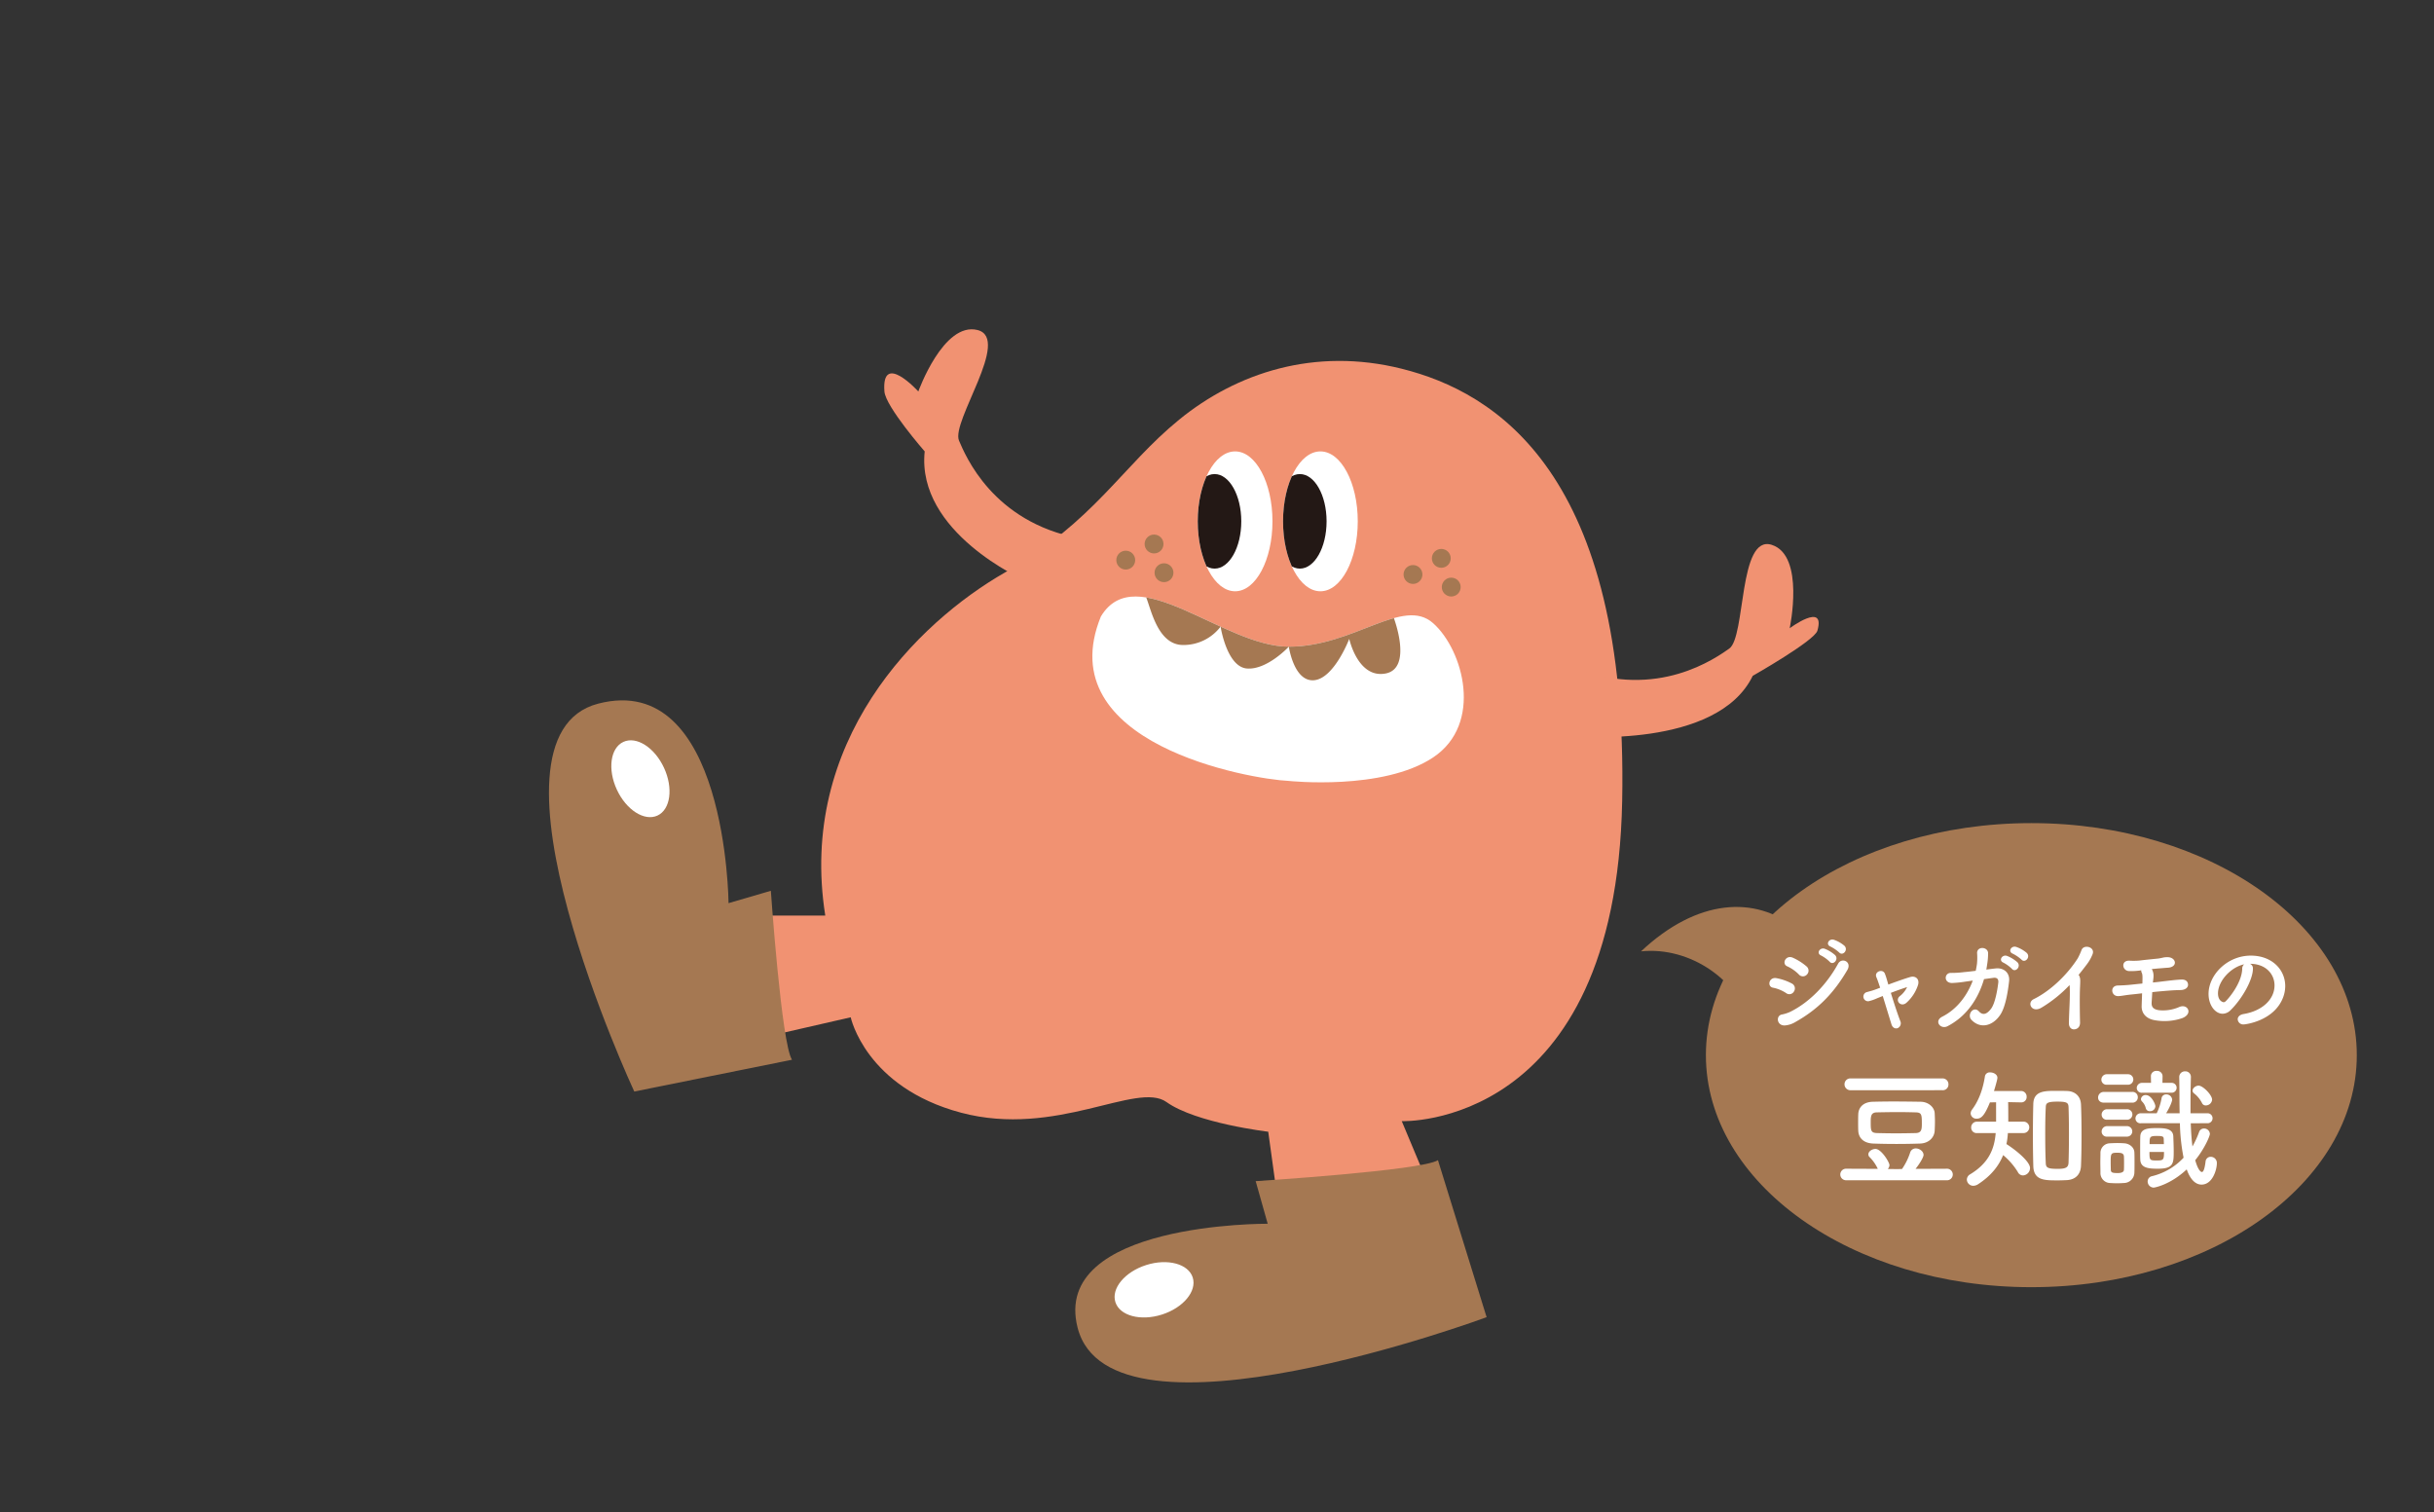 <svg xmlns="http://www.w3.org/2000/svg" xmlns:xlink="http://www.w3.org/1999/xlink" width="1223.9" height="760.354" viewBox="0 0 1223.9 760.354">
  <rect x="0" y="0" width="1223.9" height="760.354" fill="#333333" stroke="none"/>
  <defs>
    <style>
      .a {
        fill: none;
      }

      .b {
        fill: #a57852;
      }

      .c {
        fill: #fff;
      }

      .d {
        fill: #f19272;
      }

      .e {
        clip-path: url(#a);
      }

      .f {
        clip-path: url(#b);
      }

      .g {
        fill: #231815;
      }

      .h {
        clip-path: url(#c);
      }
    </style>
    <clipPath id="a">
      <path class="a" d="M648.064,392.675c-19.407-.844-120.662-18.564-94.5-82.692,17.719-29.411,61.6,15.189,94.505,15.189s57.377-25.314,72.565-11.813,25.315,50.627,0,67.5S648.064,392.675,648.064,392.675Z"/>
    </clipPath>
    <clipPath id="b">
      <ellipse class="a" cx="621.059" cy="262.148" rx="18.784" ry="35.168"/>
    </clipPath>
    <clipPath id="c">
      <ellipse class="a" cx="663.945" cy="262.148" rx="18.784" ry="35.168"/>
    </clipPath>
  </defs>
  <title>tips_img1</title>
  <g>
    <g>
      <g>
        <ellipse class="b" cx="1021.431" cy="530.564" rx="163.648" ry="116.675"/>
        <path class="b" d="M880.889,516.93c-5.795-23.784-30.872-41.132-55.729-38.551,28.276-26.583,57.5-28.163,78.077-11.456"/>
      </g>
      <g>
        <path class="c" d="M898.111,499.349a18.523,18.523,0,0,0-6.54-2.688c-3.168-.528-2.112-5.539,1.74-4.8a26.816,26.816,0,0,1,7.7,2.688,2.752,2.752,0,0,1,1.225,3.7c-.036.073-.076.143-.118.212a2.668,2.668,0,0,1-3.592,1.156A2.633,2.633,0,0,1,898.111,499.349Zm-.265,16.247c-4.435.528-5.117-4.962-1.741-5.49a18.208,18.208,0,0,0,4.063-1.319c9.705-4.752,18.408-13.82,24.1-24.21,1.795-3.324,7.068-1,4.646,3.168-6.966,11.921-14.979,19.884-25.961,26.057a12.125,12.125,0,0,1-5.111,1.794Zm6.646-25.635a19.64,19.64,0,0,0-5.8-4.061c-2.957-1.213-.791-5.906,2.8-4.329a28.347,28.347,0,0,1,6.908,4.378,2.774,2.774,0,0,1,.349,3.91c-.044.053-.09.1-.137.153a2.7,2.7,0,0,1-3.806.266,2.643,2.643,0,0,1-.309-.317Zm11.233-9.493c-2.639-1.108-.578-4.273,1.847-3.379a17.717,17.717,0,0,1,5.174,3.167c2.058,2.163-1,5.379-2.745,3.324A18.163,18.163,0,0,0,915.725,480.468Zm4.752-4.484c-2.69-1.056-.791-4.223,1.689-3.429a16.634,16.634,0,0,1,5.274,3.007c2.111,2.112-.845,5.328-2.64,3.379a19.077,19.077,0,0,0-4.326-2.957Z"/>
        <path class="c" d="M950.778,499.244c1.478,4.8,3.324,10.444,4.694,14.03a2.7,2.7,0,0,1-1.122,3.65l-.091.046c-1.213.476-2.639-.157-3.167-1.9-1.162-3.746-2.851-9.336-4.378-14.24-1.423.578-2.534,1-3.007,1.212a22.051,22.051,0,0,1-3.59,1.267,2.337,2.337,0,0,1-1.621-4.384,2.383,2.383,0,0,1,.354-.1c1.689-.476,2.217-.581,3.273-.95.473-.159,1.689-.582,3.273-1.212-.317-1-.633-1.9-.9-2.69-.371-1.108-.688-1.9-1-2.64-1.161-2.8,3.324-4.435,4.33-1.635a30.048,30.048,0,0,1,.95,2.851c.211.739.473,1.584.739,2.534,3.7-1.372,7.964-2.9,11.023-3.8,2.691-.79,4.8,1.056,3.906,4.013a20.476,20.476,0,0,1-5.807,8.914c-2.9,2.535-5.958-1.267-3.322-3.325a12.571,12.571,0,0,0,3.638-4.534C956.582,497.083,953.52,498.19,950.778,499.244Z"/>
        <path class="c" d="M997.632,492.335c-2.689,9.231-8.282,18.459-18.355,23.682-3.485,1.795-6.963-2.583-2.64-4.8,7.594-3.849,12.6-10.812,15.35-18.143l-3.747.528a57.414,57.414,0,0,1-6.645.685c-4.435,0-3.956-5.222-.528-5.068a50.73,50.73,0,0,0,6.645-.422c2.007-.16,3.907-.423,5.75-.634.265-1.212.474-2.374.633-3.535a32.515,32.515,0,0,0,.052-5.538c.16-3.428,5.385-3,5.538.105a34.118,34.118,0,0,1-.368,5.069c-.16,1.056-.317,2.162-.528,3.273,1.584-.211,3.168-.422,4.751-.58,4.013-.422,7.174,2.161,6.7,6.435-.58,5.221-1.8,12.815-4.329,16.719-3.689,5.7-9.968,7.491-14.556,2.745-2.48-2.534.951-7.331,3.745-4.272,2.006,2.164,4.012,1.319,6.012-1.267,2.268-2.9,3.379-10.5,3.695-13.189.16-1.267-.157-2.746-2.534-2.429Zm9.754-8.28c-2.64-1.108-.58-4.273,1.846-3.379a17.7,17.7,0,0,1,5.174,3.167c2.057,2.163-1,5.379-2.746,3.321A18.112,18.112,0,0,0,1007.386,484.055Zm4.752-4.484c-2.692-1.056-.793-4.223,1.689-3.429a16.639,16.639,0,0,1,5.279,3.007c2.112,2.112-.844,5.327-2.639,3.379A19.03,19.03,0,0,0,1012.138,479.571Z"/>
        <path class="c" d="M1026.622,506.629c-4.905,3.007-7.647-2.429-4.012-4.224,8.492-4.167,16.93-12.341,22.152-20.517a33.641,33.641,0,0,0,1.9-4.167c1.107-3.113,7.28-1.529,5.433,2.375a20.728,20.728,0,0,1-2.585,4.588c-1.478,1.952-2.9,3.8-4.329,5.539a1.983,1.983,0,0,1,.476.791c.423,1.161.423,1.634.263,5.221-.211,4.118-.157,12.131,0,17.829.054,2.477-1.424,3.379-2.8,3.533s-2.851-.844-2.794-3.167c.052-5.645.634-12.608.423-17.618a13.283,13.283,0,0,0-.106-1.478A66.589,66.589,0,0,1,1026.622,506.629Z"/>
        <path class="c" d="M1071.521,500.088c-3.484.371-4.857.79-6.54.79-3.484,0-4.118-5.221-.052-5.325,1.9-.054,4.429-.159,6.752-.422,1.584-.16,3.484-.371,5.59-.582.054-3,.159-4.428-.317-5.379a2.286,2.286,0,0,1-.263-1.267,31.783,31.783,0,0,1-6.277.371c-3.379-.265-4.013-5.327.265-5.222A33.238,33.238,0,0,0,1075.8,483c2.534-.317,6.169-.686,9.334-1a23.455,23.455,0,0,0,2.479-.475,10,10,0,0,1,2.64-.211c4.063.263,4.906,4.906-.106,5.28-1.74.105-3.11.265-4.851.37q-1.741.159-3.323.317a2.8,2.8,0,0,1,.37.688c.9,2.111.423,3.955.211,6.064,1.74-.157,3.485-.368,5.168-.579,3.218-.369,5.907-.739,9.125-.9,2.375-.106,3.427,1.161,3.379,2.745-.054,1.319-1.423,2.48-3.7,2.534-3.218.054-5.906.265-8.914.528-1.8.159-3.638.317-5.378.528-.106,1.8-.212,3.7-.317,5.328-.106,2.162.9,3.321,3.638,3.743a20.3,20.3,0,0,0,10.076-1.529c4.428-2.058,7.331,3.379,1.634,5.538a27.666,27.666,0,0,1-13.608,1.056c-4.169-.633-6.911-3.273-6.752-7.227.052-2.055.158-4.272.212-6.329C1075.057,499.72,1073.156,499.931,1071.521,500.088Z"/>
        <path class="c" d="M1143.709,495.5c0-5.855-4.589-10.866-12.236-10.866h-.105a2.389,2.389,0,0,1,1.478,2.218v.262c0,5.539-5.433,15.138-11.237,20.833a5.707,5.707,0,0,1-3.954,1.795c-3.744,0-7.12-4.223-7.12-9.969,0-9.546,9.388-19.254,21.256-19.254,10.654,0,17.3,7.069,17.3,15.3a16.209,16.209,0,0,1-1.161,5.961c-4.641,11.709-18.989,13.343-19.727,13.343a2.773,2.773,0,0,1-3-2.523l-.005-.062c0-1.161.9-2.266,2.9-2.639C1137.7,508.317,1143.709,502.408,1143.709,495.5Zm-15.244-10.6c-6.592,1.319-13.186,8.333-13.186,14.611,0,3.955,2.64,4.434,2.8,4.434a1.393,1.393,0,0,0,1-.422c1.584-1.424,8.176-9.231,8.387-16.354A2.73,2.73,0,0,1,1128.465,484.9Z"/>
        <path class="c" d="M928.342,593.473a2.9,2.9,0,0,1-.156-5.8h.156l15.885.068a20.887,20.887,0,0,0-4.217-6,1.877,1.877,0,0,1-.528-1.315c0-1.45,1.844-2.705,3.558-2.705,2.966,0,7.051,6.723,7.051,8.173a3.012,3.012,0,0,1-.856,1.911l4.81.067,2.372-.067a32.509,32.509,0,0,0,4.087-8.3,2.889,2.889,0,0,1,2.834-2.043c1.844,0,3.889,1.45,3.889,3.3,0,1.119-1.911,4.348-4.02,6.986l16.014-.068a2.907,2.907,0,0,1,0,5.8Zm2.307-45.275a2.956,2.956,0,0,1-3.154-2.744c0-.073-.007-.146-.007-.22a2.924,2.924,0,0,1,2.871-2.975c.1,0,.194,0,.29.009h46.066a2.94,2.94,0,0,1,3.034,2.841c0,.063,0,.127,0,.19a2.835,2.835,0,0,1-2.763,2.9,2.452,2.452,0,0,1-.271-.006Zm34.8,26.82c-3.825.131-7.908.2-11.932.2-3.953,0-7.908-.068-11.6-.2-4.813-.2-7.315-2.768-7.514-6.393-.066-1.383-.066-2.64-.066-3.888,0-1.584,0-3.1.066-4.548.132-2.964,2.112-6.061,7.383-6.193,2.768-.066,6.326-.134,10.147-.134,4.615,0,9.623.068,13.841.134,4.019.065,6.852,2.833,7.05,5.668.067,1.316.131,2.832.131,4.349,0,1.449-.064,3.031-.131,4.547C972.629,571.988,969.863,574.889,965.448,575.018Zm.922-10.084c0-4.48-.132-5.536-3.1-5.6-2.438-.066-5.536-.133-8.7-.133-3.823,0-7.776.067-10.876.133-2.835.065-3.03,1.844-3.03,4.743,0,4.353,0,5.536,3.095,5.668,2.835.067,6.2.133,9.622.133,3.494,0,6.986-.066,10.016-.133,2.771-.139,2.97-1.783,2.97-4.815Z"/>
        <path class="c" d="M1009.631,569.745a37.518,37.518,0,0,1-.725,5.536c3.822,2.374,11.864,8.567,11.864,12.061a3.743,3.743,0,0,1-3.494,3.7,2.889,2.889,0,0,1-2.64-1.712,34.582,34.582,0,0,0-7.38-8.5c-2.241,5.536-6.124,10.412-12.589,14.63a4.578,4.578,0,0,1-2.372.79,3.226,3.226,0,0,1-3.295-3.1,3.167,3.167,0,0,1,1.714-2.7c9.095-5.536,12.125-12.391,12.785-20.7h-9.417a2.7,2.7,0,0,1-2.892-2.482,2.731,2.731,0,0,1-.007-.286,2.851,2.851,0,0,1,2.732-2.965c.056,0,.111,0,.167,0h9.622V554.26l-3.1.065c-2.768,6.789-4.416,8.172-6.592,8.172a2.841,2.841,0,0,1-3.094-2.565v0a3.368,3.368,0,0,1,.79-2.111c3.7-4.944,5.536-11.073,6.391-16.673a2.412,2.412,0,0,1,2.64-1.91c1.713,0,3.626,1.056,3.626,2.7,0,.329-.067,1.187-1.715,6.652h13.511a2.8,2.8,0,0,1,2.9,2.693c0,.068,0,.137,0,.205a2.674,2.674,0,0,1-2.51,2.83,2.236,2.236,0,0,1-.259,0h-.13l-6.394-.131c.067,3.033.067,6.985.067,9.82h7.776a2.868,2.868,0,0,1,0,5.733Zm24.912,23.792c-6.723,0-11.932-.067-12.128-7.251-.131-4.941-.2-10.279-.2-15.617,0-5.4.065-10.743.2-15.619.2-6.458,5.6-6.525,11.335-6.525,1.913,0,3.891,0,5.67.067,4.019.131,6.852,2.64,6.982,6.919.2,4.678.266,9.885.266,15.158s-.067,10.544-.266,15.421c-.13,4.151-2.5,7.051-7.116,7.316-1.384.067-3.031.131-4.743.131Zm5.8-23c0-4.877-.068-9.69-.2-13.578-.066-2.371-.528-3.03-5.667-3.03-5.536,0-5.734.988-5.8,3.03-.2,3.824-.265,8.5-.265,13.181,0,5.14.067,10.348.265,14.564.065,2.438.854,3.034,6.061,3.034,4.086,0,5.339-.727,5.4-3.232C1040.274,580.356,1040.342,575.417,1040.342,570.538Z"/>
        <path class="c" d="M1057.956,554.458c-2.042,0-2.964-1.255-2.964-2.57a2.841,2.841,0,0,1,2.843-2.838c.041,0,.081,0,.121,0h14.17a2.629,2.629,0,0,1,2.831,2.411,2.8,2.8,0,0,1,.007.29,2.666,2.666,0,0,1-2.621,2.709c-.071,0-.143,0-.214,0Zm10.02,40.4c-.99.065-2.176.131-3.428.131s-2.505-.066-3.626-.131a5,5,0,0,1-4.745-5.206c0-1.715-.064-3.428-.064-5.075s.064-3.229.064-4.679a4.84,4.84,0,0,1,4.669-5.007h.01c1.319-.067,2.64-.132,3.888-.132s2.439.065,3.427.132c2.374.131,5.008,1.844,5.076,4.678.066,1.517.066,3.3.066,5.076,0,1.712,0,3.492-.066,4.941A5.331,5.331,0,0,1,1067.976,594.855Zm-8.5-49.425a2.557,2.557,0,0,1-2.819-2.263c-.008-.08-.013-.16-.015-.241a2.714,2.714,0,0,1,2.657-2.769c.059,0,.118,0,.177,0h10.478a2.64,2.64,0,0,1,.3,5.271,2.982,2.982,0,0,1-.3,0Zm.132,17.6a2.553,2.553,0,0,1-2.817-2.26c-.009-.081-.014-.163-.015-.245a2.716,2.716,0,0,1,2.66-2.77c.058,0,.115,0,.172,0h9.82a2.64,2.64,0,1,1,.259,5.273,2.238,2.238,0,0,1-.259,0Zm0,8.5a2.553,2.553,0,0,1-2.817-2.26q-.014-.122-.015-.243a2.714,2.714,0,0,1,2.658-2.77c.058,0,.116,0,.174,0h9.82a2.64,2.64,0,0,1,.3,5.271,2.486,2.486,0,0,1-.3,0Zm8.436,13.312c0-1.251,0-2.5-.064-3.424-.134-1.516-1.319-1.783-3.363-1.783-3.294,0-3.294.4-3.294,5.143,0,1.251.065,2.5.065,3.492.066,1.385.924,1.583,3.494,1.583,2.639,0,3.1-.989,3.1-1.648.064-.926.064-2.178.064-3.365Zm33.543-20.032c.134,4.086.4,8.106.857,11.664a47.881,47.881,0,0,0,3.361-7.315,2.556,2.556,0,0,1,2.438-1.713,2.9,2.9,0,0,1,2.966,2.7c0,.99-2.438,7.117-7.379,13.245,1.646,5.735,3.1,5.933,3.361,5.933.723,0,1.382-1.449,1.845-5.273a2.573,2.573,0,0,1,2.64-2.371,3.07,3.07,0,0,1,3.038,3.1c0,.042,0,.085,0,.128,0,3.229-2.177,10.742-7.708,10.742-3.031,0-5.667-2.57-7.447-7.645-8.173,7.645-16.013,9.159-16.608,9.159a3.076,3.076,0,0,1-3.031-3.1,2.677,2.677,0,0,1,2.176-2.64,31.951,31.951,0,0,0,15.882-9.292,99.1,99.1,0,0,1-1.846-17.332h-19.577a2.442,2.442,0,0,1-2.747-2.093,2.581,2.581,0,0,1-.021-.278,2.633,2.633,0,0,1,2.623-2.643c.049,0,.1,0,.145,0h7.908a27.848,27.848,0,0,0,2.438-7.514,2.252,2.252,0,0,1,2.307-1.977,2.91,2.91,0,0,1,3.031,2.639c0,.593-.723,3.1-3.031,6.855h6.788c-.131-6.064-.067-12.259-.2-18.124v-.065a2.851,2.851,0,0,1,2.8-2.9c.055,0,.111,0,.166,0a2.777,2.777,0,0,1,2.9,2.645,2.829,2.829,0,0,1,0,.319v.066c-.132,4.285-.2,9.358-.2,14.564v3.494h8.371a2.511,2.511,0,1,1,.371,5.008,2.3,2.3,0,0,1-.371,0ZM1077.2,549.452a2.442,2.442,0,0,1-2.746-2.1,2.382,2.382,0,0,1-.021-.28,2.621,2.621,0,0,1,2.668-2.573l.1,0h4.414l-.065-3.428v-.064a2.64,2.64,0,0,1,2.758-2.516c.048,0,.1.006.142.01a2.709,2.709,0,0,1,2.956,2.436c.005.045.008.089.01.134l-.067,3.428h4.483a2.482,2.482,0,0,1,.434,4.944,2.621,2.621,0,0,1-.434,0Zm-.988,33.741c-.068-1.187-.068-2.966-.068-4.877,0-2.572,0-5.273.068-6.854.131-4.154,4.349-4.224,8.566-4.224,3.492,0,7.908.2,8.039,4.151.067,2.112.2,4.944.2,7.514,0,6.064-.064,8.764-7.907,8.764-4.679,0-8.7-.325-8.9-4.476Zm4.809-24.452a1.971,1.971,0,0,1-2.042-1.514,7.083,7.083,0,0,0-1.9-3.365,1.738,1.738,0,0,1-.528-1.251,2.286,2.286,0,0,1,2.439-1.978c2.833,0,4.81,4.548,4.81,5.6a2.6,2.6,0,0,1-2.695,2.506l-.079,0Zm-.2,20.5c0,4.086.134,4.284,3.558,4.284s3.757-.2,3.757-4.284Zm7.251-3.955c0-.922-.067-1.843-.067-2.57-.064-1.187-.394-1.516-3.427-1.516-3.689,0-3.689.463-3.689,4.086Zm21.089-19.441a1.978,1.978,0,0,1-1.913-1.187,14.465,14.465,0,0,0-4.084-4.941,1.707,1.707,0,0,1-.659-1.318c0-1.251,1.584-2.506,3.03-2.506,2.177,0,6.788,4.681,6.788,7.053a3.162,3.162,0,0,1-3.162,2.9Z"/>
      </g>
    </g>
    <g>
      <path class="d" d="M704.851,185.417c-43.887-10.973-83.125,2.131-111.9,25.576s-42.628,51.155-87.388,76.731-104.44,85.258-90.586,172.646H360.627s-10.657-105.5-60.746-98.046S325.458,534.97,325.458,534.97l102.308-23.444s7.461,35.169,55.417,47.957,88.454-15.986,103.375-5.333,51.154,14.92,51.154,14.92l8.525,61.812s-50.089-28.777-56.483,0,2.132,35.168,31.972,42.628S743.217,655.4,743.217,655.4l-38.366-91.651s107.637,4.263,110.834-160.923S751.742,197.14,704.851,185.417Z"/>
      <ellipse class="c" cx="621.059" cy="262.148" rx="18.784" ry="35.168"/>
      <ellipse class="c" cx="663.945" cy="262.148" rx="18.784" ry="35.168"/>
      <path class="c" d="M648.064,392.675c-19.407-.844-120.662-18.564-94.5-82.692,17.719-29.411,61.6,15.189,94.505,15.189s57.377-25.314,72.565-11.813,25.315,50.627,0,67.5S648.064,392.675,648.064,392.675Z"/>
      <g class="e">
        <path class="b" d="M576.352,300.418c2.52,6.19,5.9,23.91,18.555,23.91a23.469,23.469,0,0,0,18.853-9.23s3.085,20.2,13.211,21.043,21.1-10.969,21.1-10.969,2.531,17.719,12.657,16.875,17.719-20.8,17.719-20.8,4.311,19.957,18.188,17.425,4.247-27.856,4.247-27.856l-58.22.855Z"/>
      </g>
      <path class="d" d="M515.066,291.694s-54.36-23.924-50.1-64.715c0,0-19.666-22.5-20.249-30.134-1.545-20.443,17.051,0,17.051,0s12.593-35.168,29.742-30.9-13.416,46.079-9.281,55.643c3.182,7.356,16.84,40.887,60.533,49.109S515.066,291.694,515.066,291.694Z"/>
      <path class="d" d="M792.144,370.191s71.33,6.565,89.19-30.357c0,0,31.042-17.607,32.512-22.7,4.258-14.763-13.93-1.232-13.93-1.232s7.815-36.53-9.009-41.936-13.014,46.383-21.411,52.19c-6.593,4.555-35.846,25.888-77.319,9.868S792.144,370.191,792.144,370.191Z"/>
      <g class="f">
        <ellipse class="g" cx="610.745" cy="262.148" rx="13.416" ry="23.771"/>
      </g>
      <g class="h">
        <ellipse class="g" cx="653.632" cy="262.148" rx="13.416" ry="23.771"/>
      </g>
      <circle class="b" cx="729.731" cy="295.204" r="4.744"/>
      <circle class="b" cx="724.735" cy="280.761" r="4.744"/>
      <circle class="b" cx="710.502" cy="288.871" r="4.744"/>
      <circle class="b" cx="585.298" cy="287.982" r="4.744"/>
      <circle class="b" cx="580.301" cy="273.541" r="4.744"/>
      <circle class="b" cx="566.069" cy="281.649" r="4.744"/>
      <path class="b" d="M387.615,447.918s5.318,76.951,10.637,84.957l-79.319,15.983S236.027,370.677,300.74,353.831s65.6,100.3,65.6,100.3Z"/>
      <path class="b" d="M631.394,593.921s83.605-5.305,91.663-10.544l24.464,78.95s-189.073,70.1-205.657,5.319c-13.6-53.109,95.576-52.3,95.576-52.3Z"/>
      <ellipse class="c" cx="322.029" cy="391.571" rx="13.065" ry="20.407" transform="translate(-134.766 171.642) rotate(-24.857)"/>
      <ellipse class="c" cx="580.3" cy="648.558" rx="20.407" ry="13.065" transform="translate(-169.612 206.962) rotate(-17.687)"/>
    </g>
  </g>
</svg>
